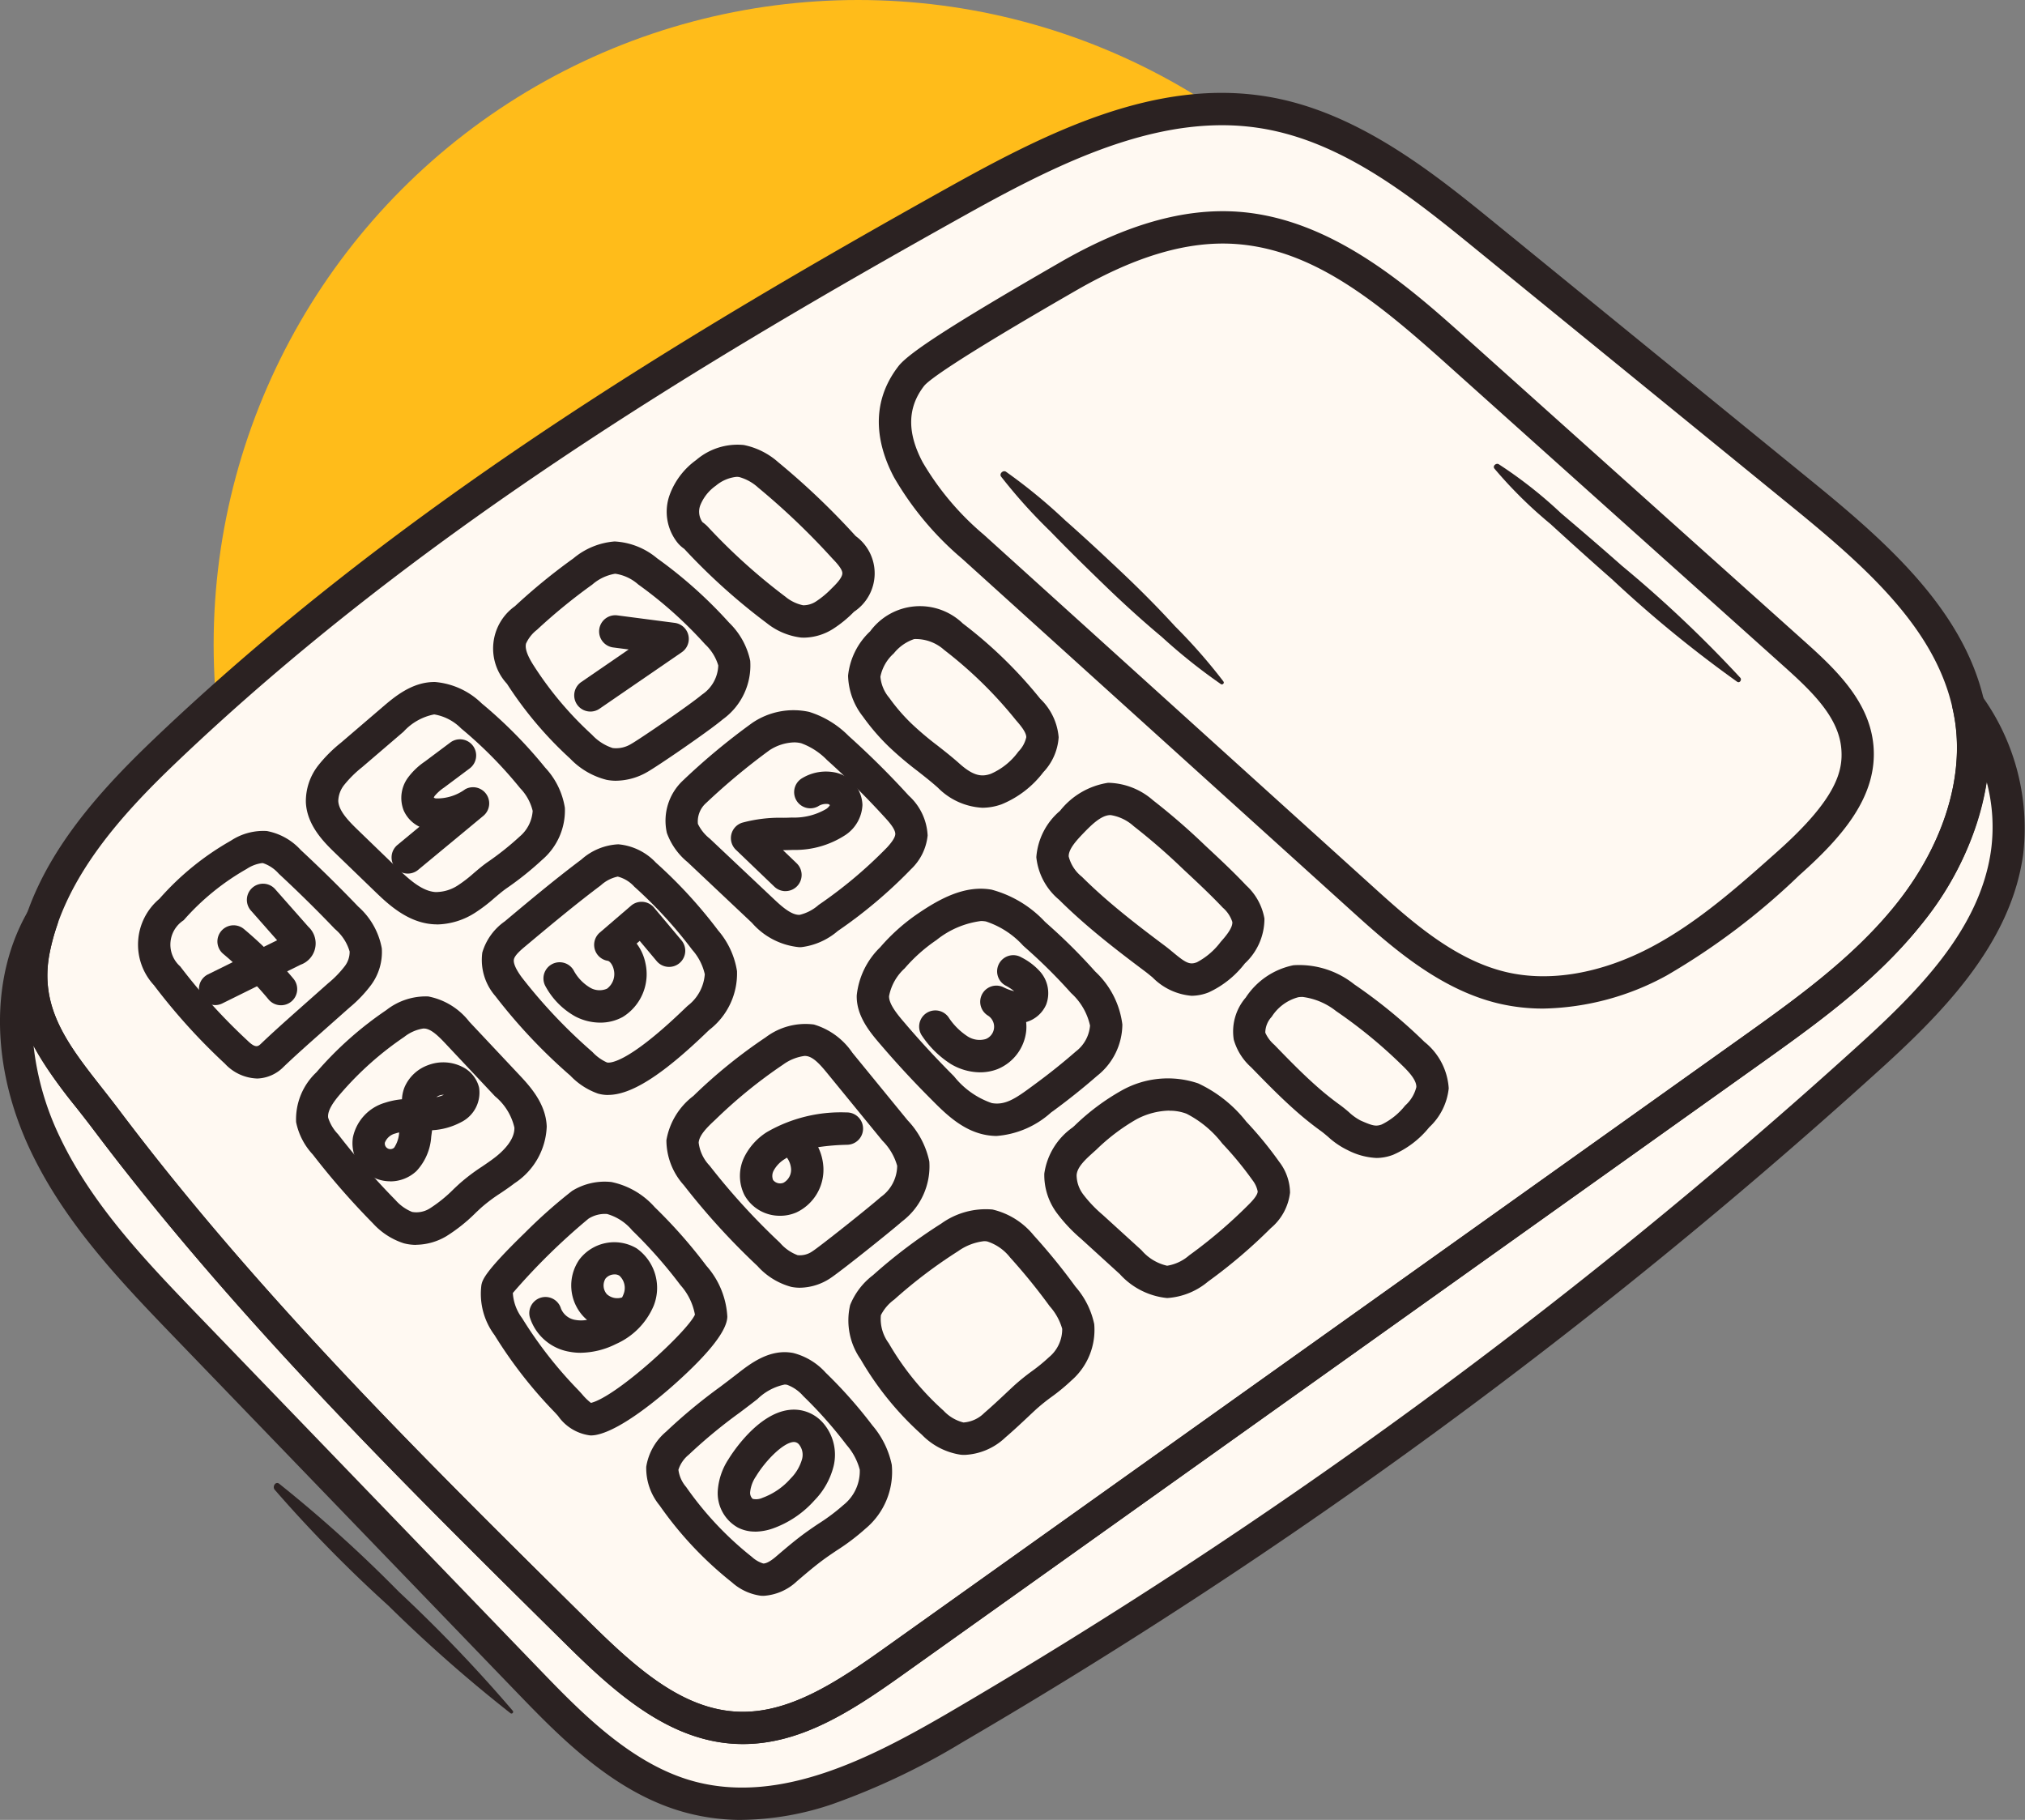 <svg xmlns="http://www.w3.org/2000/svg" xmlns:xlink="http://www.w3.org/1999/xlink" width="160.263" height="144.037" viewBox="0 0 160.263 144.037">
  <rect x="0" y="0" width="160.263" height="144.037" fill="#808080" stroke="none"/>
  <defs>
    <clipPath id="clip-path">
      <rect id="Rectangle_42" data-name="Rectangle 42" width="160.263" height="136.69" fill="none"/>
    </clipPath>
  </defs>
  <g id="Group_101" data-name="Group 101" transform="translate(-1154.512 -5689)">
    <circle id="Ellipse_12" data-name="Ellipse 12" cx="51" cy="51" r="51" transform="translate(1171.42 5689)" fill="#ffbc1a"/>
    <g id="Group_82" data-name="Group 82" transform="translate(1154.512 5696.348)">
      <g id="Group_81" data-name="Group 81" clip-path="url(#clip-path)">
        <path id="Path_1677" data-name="Path 1677" d="M23.1,57.317C41.551,39.706,63.507,26.225,85.782,13.8c7.535-4.2,15.867-8.438,24.378-7.02,6.689,1.114,12.274,5.551,17.53,9.835L152.824,37.1c5.878,4.79,12.177,10.3,13.247,17.8.785,5.5-1.526,11.09-5.016,15.419s-8.079,7.612-12.608,10.839L80.683,129.436c-3.708,2.642-7.8,5.4-12.347,5.179-4.968-.244-8.983-3.958-12.522-7.453-8.668-8.56-17.343-17.131-25.45-26.231-4.145-4.653-8.14-9.441-11.888-14.42-3.242-4.306-6.867-7.788-5.743-13.469,1.239-6.258,5.9-11.457,10.368-15.725" transform="translate(-10.058 -5.221)" fill="#fff9f2"/>
        <path id="Path_1678" data-name="Path 1678" d="M275.544,153.938a47.632,47.632,0,0,0,6.338,5.71,4.238,4.238,0,0,0,2.035.907,3.066,3.066,0,0,0,1.79-.487,8.372,8.372,0,0,0,1.452-1.2,3.19,3.19,0,0,0,1.245-2.147,3.261,3.261,0,0,0-1.149-2.042,57.48,57.48,0,0,0-6-5.725,4.669,4.669,0,0,0-2.116-1.1,3.845,3.845,0,0,0-2.8.939,4.71,4.71,0,0,0-1.661,2.142,2.684,2.684,0,0,0,.41,2.594c.17.195.278.218.459.4" transform="translate(-220.458 -118.723)" fill="#fff9f2"/>
        <path id="Path_1679" data-name="Path 1679" d="M348.281,219.61a4.19,4.19,0,0,1-.942-2.459,4.339,4.339,0,0,1,1.4-2.674,3.653,3.653,0,0,1,5.668-.448,34.21,34.21,0,0,1,5.893,5.748,3.586,3.586,0,0,1,1.144,2.2,3.234,3.234,0,0,1-.919,1.952,6.593,6.593,0,0,1-2.74,2.149c-1.51.536-2.667-.08-3.762-1.06-1.25-1.118-2.65-2.037-3.853-3.219a16.107,16.107,0,0,1-1.89-2.2" transform="translate(-278.942 -170.982)" fill="#fff9f2"/>
        <path id="Path_1680" data-name="Path 1680" d="M424.421,290.852A3.915,3.915,0,0,1,423,288.362a4.156,4.156,0,0,1,1.518-2.753,4.8,4.8,0,0,1,2.95-1.828,4.372,4.372,0,0,1,2.717,1.128,50.5,50.5,0,0,1,4.033,3.5c1.084,1.01,2.168,2.021,3.186,3.1a3.423,3.423,0,0,1,1.1,1.874,3.621,3.621,0,0,1-1.241,2.572,6.539,6.539,0,0,1-2.362,1.944c-1.644.64-2.6-.585-3.777-1.469-1.484-1.112-2.959-2.238-4.37-3.442-.8-.684-1.581-1.392-2.327-2.135" transform="translate(-339.7 -227.898)" fill="#fff9f2"/>
        <path id="Path_1681" data-name="Path 1681" d="M512.968,369.473a3.148,3.148,0,0,1-2.624-.335,11.144,11.144,0,0,1-1.9-1.388,24.465,24.465,0,0,1-1.92-1.542c-1.2-1.057-2.311-2.205-3.423-3.352a3.493,3.493,0,0,1-1.046-1.577,2.969,2.969,0,0,1,.729-2.294,4.74,4.74,0,0,1,2.94-2.051,5.765,5.765,0,0,1,3.906,1.313,39.9,39.9,0,0,1,5.376,4.408,3.894,3.894,0,0,1,1.534,2.708,3.809,3.809,0,0,1-1.216,2.273,6.362,6.362,0,0,1-2.356,1.835" transform="translate(-403.159 -286.62)" fill="#fff9f2"/>
        <path id="Path_1682" data-name="Path 1682" d="M373.379,57.959c4.087-2.358,8.7-4.188,13.4-3.846,6.745.49,12.311,5.24,17.347,9.754L431,87.956c2.214,1.984,4.579,4.259,4.852,7.219.341,3.7-2.677,6.755-5.45,9.227a53.684,53.684,0,0,1-10.229,7.746c-3.787,2.011-8.235,3.095-12.408,2.108-4.373-1.034-7.9-4.156-11.237-7.171L365.855,79.341c-3.382-3.059-8.62-8.667-4.876-13.5,1.051-1.358,9.669-6.3,12.4-7.878" transform="translate(-288.857 -43.424)" fill="#fff9f2"/>
        <path id="Path_1683" data-name="Path 1683" d="M431.654,403.366a6.231,6.231,0,0,1,5-.5,9.271,9.271,0,0,1,3.32,2.691,28.373,28.373,0,0,1,2.5,3.044,2.9,2.9,0,0,1,.634,1.669,3.13,3.13,0,0,1-1.143,1.949,39.681,39.681,0,0,1-4.816,4.1,4.385,4.385,0,0,1-2.518,1.056,4.684,4.684,0,0,1-2.857-1.559l-3.073-2.8a11.344,11.344,0,0,1-1.716-1.81,3.811,3.811,0,0,1-.766-2.331,4.255,4.255,0,0,1,1.815-2.764,17.8,17.8,0,0,1,3.617-2.742" transform="translate(-342.288 -323.272)" fill="#fff9f2"/>
        <path id="Path_1684" data-name="Path 1684" d="M364.192,341.775l.256-.189q1.7-1.244,3.285-2.629a4.016,4.016,0,0,0,1.56-3.058,5.813,5.813,0,0,0-1.82-3.38,42.752,42.752,0,0,0-3.533-3.53c-1.131-1.005-2.391-2.272-3.942-2.546-1.722-.3-3.484.741-4.858,1.673a14.088,14.088,0,0,0-2.764,2.462,5.028,5.028,0,0,0-1.546,3c-.032,1.2.962,2.31,1.7,3.166q1.752,2.04,3.651,3.949c1.066,1.071,2.274,2.359,3.829,2.639,1.676.3,2.925-.63,4.185-1.563" transform="translate(-281.744 -262.118)" fill="#fff9f2"/>
        <path id="Path_1685" data-name="Path 1685" d="M280.123,255.349a4.612,4.612,0,0,1,3.505-.71,6.464,6.464,0,0,1,2.579,1.615c1.638,1.461,3.186,3.02,4.67,4.636a3.358,3.358,0,0,1,1.158,2.236,3.122,3.122,0,0,1-.98,1.857,36.436,36.436,0,0,1-5.605,4.721,3.241,3.241,0,0,1-5.161-.544l-5.09-4.8a4.175,4.175,0,0,1-1.293-1.743,3.148,3.148,0,0,1,.952-2.889,51.663,51.663,0,0,1,5.264-4.38" transform="translate(-219.902 -204.41)" fill="#fff9f2"/>
        <path id="Path_1686" data-name="Path 1686" d="M220.86,198.623a4.084,4.084,0,0,0,1.729-3.469,4.732,4.732,0,0,0-1.357-2.349,34.1,34.1,0,0,0-5.5-4.919,4.565,4.565,0,0,0-2.592-1.086,4.639,4.639,0,0,0-2.529,1.1,45.782,45.782,0,0,0-4.51,3.687,3.786,3.786,0,0,0-1.227,1.7,3.716,3.716,0,0,0,.8,2.816,28.784,28.784,0,0,0,4.795,5.675,4.859,4.859,0,0,0,2.261,1.362,3.529,3.529,0,0,0,2.321-.464c.7-.389,4.774-3.172,5.8-4.045" transform="translate(-164.478 -150.014)" fill="#fff9f2"/>
        <path id="Path_1687" data-name="Path 1687" d="M164.092,257.607c-.952,6.749-6.21,11.97-11.273,16.532A431.691,431.691,0,0,1,80.8,326.881c-6.369,3.7-13.659,7.34-20.791,5.5-5.241-1.349-9.278-5.413-13.034-9.307Q33.56,309.161,20.14,295.246C15.857,290.8,11.5,286.26,8.846,280.691S5.482,268.25,8.559,262.9l.015,0a17.814,17.814,0,0,0-.65,2.389c-1.124,5.683,2.5,9.165,5.743,13.47,3.749,4.979,7.743,9.767,11.889,14.42,8.106,9.1,16.78,17.671,25.448,26.232,3.54,3.494,7.555,7.208,12.523,7.453,4.548.223,8.639-2.536,12.347-5.179q33.883-24.139,67.764-48.278c4.528-3.227,9.117-6.509,12.606-10.84s5.8-9.915,5.017-15.419q-.09-.64-.234-1.259a16.588,16.588,0,0,1,3.064,11.719" transform="translate(-5.249 -197.468)" fill="#fff9f2"/>
        <path id="Path_1688" data-name="Path 1688" d="M145.944,255.15a3.964,3.964,0,0,0,1.415-3.075,4.884,4.884,0,0,0-1.274-2.49,34.862,34.862,0,0,0-4.85-4.908,4.913,4.913,0,0,0-2.881-1.4,5.308,5.308,0,0,0-3.317,1.674l-3.286,2.816a10.035,10.035,0,0,0-1.6,1.594,3.375,3.375,0,0,0-.733,2.1c.051,1.274,1.03,2.293,1.947,3.179l3.072,2.969c1.1,1.066,2.344,2.2,3.875,2.293a4.39,4.39,0,0,0,2.548-.734c.86-.533,1.559-1.275,2.381-1.86a23.713,23.713,0,0,0,2.7-2.155" transform="translate(-103.932 -195.374)" fill="#fff9f2"/>
        <path id="Path_1689" data-name="Path 1689" d="M215.9,320.991a4.481,4.481,0,0,0,1.764-3.567,5.323,5.323,0,0,0-1.242-2.575,36.154,36.154,0,0,0-4.756-5.18,3.535,3.535,0,0,0-2.145-1.126,3.616,3.616,0,0,0-2.127.942c-2.063,1.545-4.04,3.2-6.017,4.855a3.454,3.454,0,0,0-1.347,1.755,3.213,3.213,0,0,0,.821,2.431,42.411,42.411,0,0,0,5.771,6.109,4.4,4.4,0,0,0,1.663,1.122c2.266.662,7.006-4.226,7.613-4.768" transform="translate(-160.61 -247.786)" fill="#fff9f2"/>
        <path id="Path_1690" data-name="Path 1690" d="M290.824,394a4.3,4.3,0,0,0,1.727-3.611,5.577,5.577,0,0,0-1.442-2.62l-4.363-5.337a4.457,4.457,0,0,0-2.323-1.8,4.041,4.041,0,0,0-2.864.841,39.86,39.86,0,0,0-5.546,4.5,4.395,4.395,0,0,0-1.724,2.655,4.163,4.163,0,0,0,1.122,2.69,55.323,55.323,0,0,0,5.695,6.246,4.351,4.351,0,0,0,2.04,1.321,2.965,2.965,0,0,0,2.113-.484c.627-.394,4.516-3.491,5.564-4.406" transform="translate(-220.272 -305.642)" fill="#fff9f2"/>
        <path id="Path_1691" data-name="Path 1691" d="M362.763,466.425a4.1,4.1,0,0,0,1.429-3.359,5.45,5.45,0,0,0-1.235-2.372,47.341,47.341,0,0,0-3.221-3.964,3.78,3.78,0,0,0-5.718-.712,38.984,38.984,0,0,0-5.223,3.953,4.4,4.4,0,0,0-1.433,1.8,4.149,4.149,0,0,0,.727,3.262,23.191,23.191,0,0,0,4.588,5.648A4.219,4.219,0,0,0,355,471.943a3.677,3.677,0,0,0,2.59-1.061c.821-.7,1.605-1.463,2.4-2.2.875-.812,1.918-1.423,2.773-2.26" transform="translate(-278.862 -365.433)" fill="#fff9f2"/>
        <path id="Path_1692" data-name="Path 1692" d="M281.364,524.411a4.679,4.679,0,0,0,1.691-3.931,5.84,5.84,0,0,0-1.287-2.536,35.094,35.094,0,0,0-3.562-4.021,4.057,4.057,0,0,0-1.926-1.226c-1.234-.242-2.386.609-3.379,1.382a61.185,61.185,0,0,0-5.547,4.5,3.417,3.417,0,0,0-1.191,1.982,3.489,3.489,0,0,0,.836,2.212,27.5,27.5,0,0,0,5.462,5.809,3.06,3.06,0,0,0,1.587.79,2.793,2.793,0,0,0,1.927-.837c.788-.674,1.587-1.359,2.435-1.959a26.6,26.6,0,0,0,2.953-2.168" transform="translate(-213.745 -411.705)" fill="#fff9f2"/>
        <path id="Path_1693" data-name="Path 1693" d="M216.561,453.465a5.512,5.512,0,0,0-1.4-3.239,38.243,38.243,0,0,0-3.948-4.48,5.145,5.145,0,0,0-2.71-1.645,3.673,3.673,0,0,0-2.3.544c-.7.4-6.37,5.69-6.562,6.608a4.328,4.328,0,0,0,.882,3.03,34.165,34.165,0,0,0,4.562,5.856c.61.63,1.289,1.619,2.15,1.449,2.584-.511,9.315-6.765,9.336-8.123" transform="translate(-160.279 -356.63)" fill="#fff9f2"/>
        <path id="Path_1694" data-name="Path 1694" d="M140.6,382.093a4.454,4.454,0,0,0,2.047-3.432,5.5,5.5,0,0,0-1.879-3.311l-3.9-4.15a4.272,4.272,0,0,0-2.453-1.607,3.914,3.914,0,0,0-2.473.872,26.733,26.733,0,0,0-5.286,4.705,3.938,3.938,0,0,0-1.293,2.925,4.158,4.158,0,0,0,1.052,1.935,58.823,58.823,0,0,0,4.66,5.338,4.468,4.468,0,0,0,1.872,1.251,3.239,3.239,0,0,0,2.4-.428,15.427,15.427,0,0,0,2.535-2.1c.831-.762,1.826-1.314,2.716-2" transform="translate(-100.66 -296.803)" fill="#fff9f2"/>
        <path id="Path_1695" data-name="Path 1695" d="M76.584,314.825a9.267,9.267,0,0,0,1.507-1.564,3.114,3.114,0,0,0,.623-2.038,4.583,4.583,0,0,0-1.517-2.547q-2.183-2.279-4.5-4.427a3.74,3.74,0,0,0-1.962-1.166,3.485,3.485,0,0,0-2.069.61,20.68,20.68,0,0,0-5.324,4.333,3.5,3.5,0,0,0-.353,5.244,46.922,46.922,0,0,0,5.476,6.047c.882.867,1.89,1.164,2.859.236,1.041-1,2.122-1.948,3.2-2.9l2.055-1.822" transform="translate(-49.77 -243.389)" fill="#fff9f2"/>
        <path id="Path_1696" data-name="Path 1696" d="M63.652,130.688q-.295,0-.593-.014c-5.282-.26-9.5-4.006-13.359-7.821-8.522-8.415-17.334-17.116-25.506-26.29-4.507-5.059-8.417-9.8-11.955-14.5-.437-.581-.889-1.156-1.327-1.713-2.818-3.587-5.733-7.3-4.648-12.774C7.586,60.889,12.435,55.53,17,51.17,36.055,32.985,58.514,19.416,79.945,7.462,87.884,3.034,96.368-1.166,105.157.3c7.2,1.2,13.26,6.138,18.129,10.105l25.133,20.481c6.328,5.157,12.6,10.841,13.706,18.615.758,5.316-1.169,11.295-5.287,16.4-3.625,4.5-8.321,7.843-12.862,11.078L76.212,125.258c-4.02,2.864-8.011,5.429-12.56,5.43m37.9-128.125c-6.915,0-13.818,3.488-20.357,7.135C59.908,21.569,37.616,35.034,18.771,53.022c-4.278,4.083-8.812,9.065-10,15.048-.856,4.324,1.464,7.277,4.15,10.7.446.567.906,1.154,1.359,1.755,3.5,4.643,7.362,9.333,11.822,14.339,8.118,9.113,16.9,17.785,25.393,26.172,3.657,3.611,7.3,6.87,11.686,7.086q.226.011.452.011c3.81,0,7.421-2.341,11.089-4.954l67.764-48.279c4.4-3.135,8.95-6.376,12.354-10.6,3.674-4.558,5.4-9.819,4.745-14.436C158.612,43,152.982,37.906,146.8,32.868L121.668,12.387c-4.876-3.973-10.4-8.477-16.932-9.565a19.366,19.366,0,0,0-3.187-.259M17.887,52.1h0Z" transform="translate(-4.844 0)" fill="#2b2222"/>
        <path id="Path_1697" data-name="Path 1697" d="M58.719,328.937a17.06,17.06,0,0,1-4.276-.534c-5.748-1.479-10.121-6.014-13.636-9.658L27.389,304.829l-13.42-13.916c-4.306-4.465-8.758-9.083-11.529-14.893-3.167-6.639-3.257-13.734-.241-18.978A1.286,1.286,0,0,1,4.533,258.1a16.642,16.642,0,0,0-.6,2.218c-.856,4.326,1.464,7.278,4.15,10.7.446.567.907,1.154,1.36,1.756,3.5,4.646,7.365,9.336,11.822,14.339,8.1,9.1,16.893,17.778,25.392,26.172,3.658,3.61,7.3,6.869,11.686,7.085,3.982.194,7.731-2.227,11.542-4.943l33.673-23.99,34.091-24.288c4.4-3.136,8.95-6.378,12.352-10.6,3.675-4.557,5.4-9.818,4.746-14.435-.054-.384-.126-.772-.214-1.153a1.28,1.28,0,0,1,2.3-1.015,17.918,17.918,0,0,1,3.279,12.626h0c-1.011,7.162-6.561,12.687-11.683,17.3a433.639,433.639,0,0,1-72.23,52.9A55.589,55.589,0,0,1,65.841,327.7a22.969,22.969,0,0,1-7.121,1.233M2.658,267.681a22.246,22.246,0,0,0,2.093,7.238c2.591,5.434,6.9,9.9,11.06,14.218l13.42,13.916,13.419,13.916c3.29,3.412,7.385,7.658,12.431,8.956,6.76,1.74,13.781-1.86,19.83-5.371a431.049,431.049,0,0,0,71.8-52.585c5.007-4.513,9.97-9.447,10.862-15.76a13.865,13.865,0,0,0-.342-5.424,24.13,24.13,0,0,1-5.241,11.364c-3.622,4.5-8.318,7.842-12.86,11.079l-34.091,24.288L71.368,317.5c-4.193,2.988-8.354,5.65-13.153,5.415-5.28-.26-9.495-4.006-13.359-7.82-8.528-8.423-17.347-17.132-25.5-26.291-4.5-5.055-8.415-9.8-11.956-14.5-.437-.581-.89-1.157-1.328-1.714a33.51,33.51,0,0,1-3.409-4.912m156.185-15.295h0Z" transform="translate(0 -192.247)" fill="#2b2222"/>
        <path id="Path_1698" data-name="Path 1698" d="M405.8,110.68a15.3,15.3,0,0,1-3.522-.4c-4.8-1.135-8.683-4.646-11.8-7.467L359.8,75.07a24.531,24.531,0,0,1-5.383-6.436c-1.2-2.261-2.106-5.623.353-8.8.832-1.075,4.449-3.4,12.484-8.037l.289-.167c5.221-3.013,9.846-4.325,14.133-4.014,7.473.543,13.62,6.054,18.108,10.077l26.872,24.089c2.5,2.24,4.963,4.707,5.272,8.054.379,4.113-2.6,7.381-5.873,10.3a54.681,54.681,0,0,1-10.48,7.921,21.073,21.073,0,0,1-9.781,2.623M368.824,53.847l-.289.167c-9.422,5.433-11.4,6.96-11.739,7.387-1.322,1.708-1.36,3.683-.114,6.036a22.114,22.114,0,0,0,4.838,5.735l30.672,27.744c3.052,2.761,6.511,5.89,10.673,6.874,3.462.818,7.551.11,11.513-1.993,3.672-1.949,6.878-4.807,9.978-7.571,4.693-4.184,5.189-6.392,5.027-8.154-.224-2.426-2.224-4.4-4.432-6.383L398.078,59.6c-5.463-4.9-10.481-8.987-16.585-9.43-3.763-.274-7.906.93-12.669,3.678" transform="translate(-283.662 -38.204)" fill="#2b2222"/>
        <path id="Path_1699" data-name="Path 1699" d="M419.754,168.726a43.575,43.575,0,0,0-3.838-4.378c-1.382-1.512-2.823-2.954-4.312-4.36-1.442-1.361-2.9-2.72-4.388-4.029a43.046,43.046,0,0,0-4.678-3.841c-.228-.149-.553.156-.386.386a42.027,42.027,0,0,0,3.914,4.35c1.417,1.47,2.883,2.9,4.352,4.321,1.433,1.382,2.9,2.72,4.425,3.993a44.806,44.806,0,0,0,4.709,3.762c.122.076.29-.08.2-.2" transform="translate(-322.923 -122.131)" fill="#2b2222"/>
        <path id="Path_1700" data-name="Path 1700" d="M619.872,166.04a97.381,97.381,0,0,0-9.363-8.857c-1.591-1.407-3.2-2.787-4.82-4.162a34.9,34.9,0,0,0-4.935-3.88c-.2-.115-.5.133-.343.343a34.812,34.812,0,0,0,4.433,4.383c1.61,1.472,3.227,2.932,4.867,4.371a96.728,96.728,0,0,0,9.915,8.121c.2.135.391-.154.247-.32" transform="translate(-482.143 -119.749)" fill="#2b2222"/>
        <path id="Path_1701" data-name="Path 1701" d="M128.944,576.759a116.27,116.27,0,0,0-9.01-9.414,106.7,106.7,0,0,0-9.47-8.549c-.294-.217-.555.227-.361.468a107.574,107.574,0,0,0,8.995,9.173,115.246,115.246,0,0,0,9.658,8.51.133.133,0,0,0,.188-.188" transform="translate(-88.368 -448.713)" fill="#2b2222"/>
        <path id="Path_1702" data-name="Path 1702" d="M278.861,156.621c-.093,0-.185,0-.278-.011a5.38,5.38,0,0,1-2.673-1.137,48.709,48.709,0,0,1-6.513-5.858.539.539,0,0,0-.071-.057,2.643,2.643,0,0,1-.439-.4,3.928,3.928,0,0,1-.659-3.848,5.9,5.9,0,0,1,2.093-2.745,5.022,5.022,0,0,1,3.769-1.19,5.831,5.831,0,0,1,2.721,1.358,58.625,58.625,0,0,1,6.135,5.849,3.647,3.647,0,0,1-.133,5.991,9.417,9.417,0,0,1-1.681,1.371,4.419,4.419,0,0,1-2.272.678m-5.332-12.728a3.018,3.018,0,0,0-1.647.7,3.468,3.468,0,0,0-1.229,1.539,1.434,1.434,0,0,0,.162,1.34c.015.014.031.024.046.036a2.948,2.948,0,0,1,.361.311h0a46.79,46.79,0,0,0,6.162,5.561,3.235,3.235,0,0,0,1.4.678,1.822,1.822,0,0,0,1.03-.307,7.209,7.209,0,0,0,1.224-1.019c.257-.249.859-.831.854-1.21,0-.344-.52-.885-.8-1.176a56.674,56.674,0,0,0-5.862-5.6,3.675,3.675,0,0,0-1.511-.838,1.308,1.308,0,0,0-.19-.014" transform="translate(-215.225 -113.503)" fill="#2b2222"/>
        <path id="Path_1703" data-name="Path 1703" d="M351.472,222.339a5.339,5.339,0,0,1-3.522-1.586c-.509-.455-1.044-.875-1.611-1.321a26.8,26.8,0,0,1-2.285-1.939,17.281,17.281,0,0,1-2.039-2.371h0a5.449,5.449,0,0,1-1.175-3.238,5.592,5.592,0,0,1,1.746-3.508,4.89,4.89,0,0,1,7.337-.62,35.192,35.192,0,0,1,6.123,5.955,4.77,4.77,0,0,1,1.459,3.048,4.436,4.436,0,0,1-1.213,2.766,7.9,7.9,0,0,1-3.3,2.54,4.525,4.525,0,0,1-1.522.274m-7.365-8.692a14.733,14.733,0,0,0,1.741,2.02,24.452,24.452,0,0,0,2.072,1.752c.574.451,1.168.917,1.738,1.426,1.124,1.006,1.782,1.055,2.48.808a5.306,5.306,0,0,0,2.182-1.759,2.341,2.341,0,0,0,.625-1.138c0-.411-.5-.983-.828-1.361a33.27,33.27,0,0,0-5.664-5.542,3.369,3.369,0,0,0-2.377-.865,3.5,3.5,0,0,0-1.62,1.139,3.349,3.349,0,0,0-1.056,1.84,2.98,2.98,0,0,0,.708,1.68" transform="translate(-273.721 -165.757)" fill="#2b2222"/>
        <path id="Path_1704" data-name="Path 1704" d="M428.781,294.141a4.89,4.89,0,0,1-3.087-1.455c-.2-.162-.379-.314-.564-.453-1.356-1.016-2.929-2.208-4.433-3.493-.887-.757-1.672-1.477-2.4-2.2a5.054,5.054,0,0,1-1.8-3.365,5.318,5.318,0,0,1,1.875-3.672,6,6,0,0,1,3.807-2.219,5.534,5.534,0,0,1,3.551,1.383,51.786,51.786,0,0,1,4.137,3.588c1.08,1.006,2.2,2.047,3.243,3.154a4.641,4.641,0,0,1,1.44,2.621A4.819,4.819,0,0,1,433,291.581a7.654,7.654,0,0,1-2.857,2.289,3.717,3.717,0,0,1-1.358.271m-6.414-14.3-.057,0c-.69.035-1.412.729-2.094,1.437-.595.618-1.175,1.269-1.161,1.834a2.983,2.983,0,0,0,1.049,1.614c.68.677,1.417,1.354,2.254,2.068,1.448,1.236,2.982,2.4,4.307,3.391.235.176.453.357.663.531.983.815,1.3,1,1.882.769a5.639,5.639,0,0,0,1.867-1.6c.342-.387.978-1.106.927-1.591a2.521,2.521,0,0,0-.754-1.127c-.991-1.048-2.077-2.061-3.128-3.04a49.856,49.856,0,0,0-3.929-3.414,3.532,3.532,0,0,0-1.826-.874" transform="translate(-334.48 -222.678)" fill="#2b2222"/>
        <path id="Path_1705" data-name="Path 1705" d="M506.867,365.7a5.5,5.5,0,0,1-2.259-.614,6.309,6.309,0,0,1-1.561-1.06c-.2-.166-.381-.324-.569-.459a25.628,25.628,0,0,1-2.02-1.622c-1.242-1.1-2.387-2.278-3.5-3.421a4.616,4.616,0,0,1-1.377-2.193,4.109,4.109,0,0,1,.949-3.326,5.91,5.91,0,0,1,3.78-2.559,6.98,6.98,0,0,1,4.812,1.517,40.851,40.851,0,0,1,5.549,4.549,5.116,5.116,0,0,1,1.924,3.676,4.913,4.913,0,0,1-1.547,3.087,7.494,7.494,0,0,1-2.856,2.175,3.761,3.761,0,0,1-1.33.251m-5.875-12.744a1.976,1.976,0,0,0-.3.022,3.58,3.58,0,0,0-2.1,1.544,1.866,1.866,0,0,0-.51,1.261,2.735,2.735,0,0,0,.714.959c1.074,1.108,2.184,2.253,3.351,3.283a23.05,23.05,0,0,0,1.819,1.461c.274.2.519.4.734.588a4.155,4.155,0,0,0,.936.668c.909.4,1.19.483,1.66.308h0a5.35,5.35,0,0,0,1.855-1.5,2.86,2.86,0,0,0,.885-1.459c.02-.545-.567-1.186-1.143-1.742a38.337,38.337,0,0,0-5.2-4.268,5.36,5.36,0,0,0-2.7-1.131" transform="translate(-397.939 -281.401)" fill="#2b2222"/>
        <path id="Path_1706" data-name="Path 1706" d="M429.457,413.442h-.067a5.821,5.821,0,0,1-3.7-1.892l-3.073-2.8a12.522,12.522,0,0,1-1.9-2.022,5.033,5.033,0,0,1-1-3.13,5.391,5.391,0,0,1,2.241-3.654l.168-.151a17.942,17.942,0,0,1,3.717-2.776,7.471,7.471,0,0,1,6.05-.56,10.442,10.442,0,0,1,3.809,3.028,29.52,29.52,0,0,1,2.609,3.184,4.062,4.062,0,0,1,.853,2.434,4.312,4.312,0,0,1-1.52,2.809,41.1,41.1,0,0,1-4.972,4.234,5.577,5.577,0,0,1-3.221,1.3m.173-14.834a5.785,5.785,0,0,0-2.611.686h0a15.775,15.775,0,0,0-3.18,2.407l-.17.152c-.667.6-1.356,1.212-1.389,1.874a2.562,2.562,0,0,0,.536,1.532,10.266,10.266,0,0,0,1.529,1.6l3.073,2.8a3.747,3.747,0,0,0,2.017,1.225h.019a3.472,3.472,0,0,0,1.73-.816,38.543,38.543,0,0,0,4.66-3.97c.226-.224.754-.749.767-1.089a2.119,2.119,0,0,0-.416-.9,27.1,27.1,0,0,0-2.39-2.9,8.374,8.374,0,0,0-2.83-2.355,3.726,3.726,0,0,0-1.346-.237m-3.2-.452h0Z" transform="translate(-337.068 -318.061)" fill="#2b2222"/>
        <path id="Path_1707" data-name="Path 1707" d="M355.423,339.451a4.837,4.837,0,0,1-.865-.079c-1.873-.338-3.245-1.721-4.348-2.834l-.161-.162c-1.282-1.289-2.532-2.641-3.715-4.018l-.081-.094c-.831-.965-1.969-2.288-1.925-3.94a6.2,6.2,0,0,1,1.855-3.806,15.353,15.353,0,0,1,3.015-2.686c1.676-1.137,3.674-2.251,5.8-1.875a8.933,8.933,0,0,1,4.219,2.535c.118.107.235.212.35.315a44.212,44.212,0,0,1,3.639,3.635,6.877,6.877,0,0,1,2.144,4.186,5.221,5.221,0,0,1-2,4.067c-1.079.941-2.213,1.848-3.369,2.7l-.276.2a7.26,7.26,0,0,1-4.285,1.854m-1.273-17.007a7.061,7.061,0,0,0-3.513,1.506,12.8,12.8,0,0,0-2.512,2.238,3.98,3.98,0,0,0-1.236,2.2c-.018.664.748,1.553,1.307,2.2l.083.1c1.142,1.33,2.349,2.636,3.588,3.88l.164.165a6.528,6.528,0,0,0,2.985,2.117c1.068.194,1.9-.373,3.172-1.314l.025-.018h0l.26-.192c1.1-.806,2.175-1.668,3.2-2.562a2.863,2.863,0,0,0,1.122-2.048,4.883,4.883,0,0,0-1.5-2.574,41.657,41.657,0,0,0-3.428-3.424c-.12-.107-.242-.216-.365-.327a6.87,6.87,0,0,0-2.95-1.915,2.321,2.321,0,0,0-.4-.034" transform="translate(-276.524 -256.893)" fill="#2b2222"/>
        <path id="Path_1708" data-name="Path 1708" d="M374.246,355.911a4.6,4.6,0,0,1-2.315-.65,7.748,7.748,0,0,1-2.278-2.22,1.28,1.28,0,0,1,2.075-1.5,5.2,5.2,0,0,0,1.5,1.513,1.748,1.748,0,0,0,1.45.223,1.045,1.045,0,0,0,.168-1.863,1.28,1.28,0,0,1,1.21-2.25,3.714,3.714,0,0,0,.876.326,4.055,4.055,0,0,0-.684-.448,1.28,1.28,0,1,1,1.267-2.224,5.025,5.025,0,0,1,1.468,1.122,2.576,2.576,0,0,1,.484,2.6,2.463,2.463,0,0,1-1.59,1.393,3.423,3.423,0,0,1,.008.691,3.681,3.681,0,0,1-2.277,3.035,3.754,3.754,0,0,1-1.367.25m2.832-6.221h0Z" transform="translate(-296.667 -278.389)" fill="#2b2222"/>
        <path id="Path_1709" data-name="Path 1709" d="M277.925,266.8a5.671,5.671,0,0,1-3.726-1.928l-5.089-4.8a5.322,5.322,0,0,1-1.643-2.316,4.363,4.363,0,0,1,1.244-4.119,52.45,52.45,0,0,1,5.524-4.593,5.808,5.808,0,0,1,4.5-.864,7.547,7.547,0,0,1,3.115,1.9,66.664,66.664,0,0,1,4.761,4.726,4.546,4.546,0,0,1,1.494,3.154,4.267,4.267,0,0,1-1.311,2.665,37.511,37.511,0,0,1-5.8,4.894,5.431,5.431,0,0,1-2.863,1.277q-.1.006-.207.006m-.39-16.21a3.763,3.763,0,0,0-1.946.623,51.771,51.771,0,0,0-5.005,4.166,1.957,1.957,0,0,0-.66,1.659,3.322,3.322,0,0,0,.942,1.171l5.089,4.8c.65.614,1.4,1.265,2.027,1.229a3.492,3.492,0,0,0,1.5-.786,35.583,35.583,0,0,0,5.414-4.549c.174-.192.635-.7.65-1.05.016-.405-.55-1.022-.822-1.318a64.175,64.175,0,0,0-4.579-4.547,5.467,5.467,0,0,0-2.044-1.33,2.287,2.287,0,0,0-.565-.068m-2.624-.463h0Z" transform="translate(-214.69 -199.184)" fill="#2b2222"/>
        <path id="Path_1710" data-name="Path 1710" d="M298.086,282.234a1.276,1.276,0,0,1-.886-.356l-3.041-2.916a1.28,1.28,0,0,1,.5-2.146,11.388,11.388,0,0,1,3.253-.389c.228,0,.455-.009.682-.018a5,5,0,0,0,2.724-.686,1,1,0,0,0,.28-.295.309.309,0,0,0-.139-.088,1.17,1.17,0,0,0-.8.183,1.28,1.28,0,0,1-1.26-2.228,3.642,3.642,0,0,1,2.726-.428,2.722,2.722,0,0,1,2.049,2.544,3.017,3.017,0,0,1-1.318,2.36,7.262,7.262,0,0,1-4.166,1.2c-.24.009-.481.014-.723.019l-.083,0,1.087,1.042a1.28,1.28,0,0,1-.886,2.2" transform="translate(-235.918 -219.052)" fill="#2b2222"/>
        <path id="Path_1711" data-name="Path 1711" d="M208.025,199.239a4.036,4.036,0,0,1-.75-.07,6.005,6.005,0,0,1-2.888-1.676,30.042,30.042,0,0,1-5.008-5.928,4.109,4.109,0,0,1,.63-6.142,47.216,47.216,0,0,1,4.635-3.79A5.762,5.762,0,0,1,207.9,180.3a5.693,5.693,0,0,1,3.353,1.326,35.4,35.4,0,0,1,5.705,5.1,5.876,5.876,0,0,1,1.672,3.02,5.255,5.255,0,0,1-2.168,4.631c-1.087.921-5.209,3.745-6.013,4.189a5.04,5.04,0,0,1-2.427.671m-.077-16.381h-.014a3.649,3.649,0,0,0-1.8.856,44.707,44.707,0,0,0-4.383,3.584,2.867,2.867,0,0,0-.86,1.084c-.133.509.3,1.272.643,1.8a27.473,27.473,0,0,0,4.581,5.422,3.854,3.854,0,0,0,1.634,1.048,2.272,2.272,0,0,0,1.465-.327c.591-.326,4.6-3.057,5.6-3.9a2.887,2.887,0,0,0,1.29-2.307,3.751,3.751,0,0,0-1.042-1.678,32.812,32.812,0,0,0-5.292-4.735,3.5,3.5,0,0,0-1.817-.848" transform="translate(-159.256 -144.794)" fill="#2b2222"/>
        <path id="Path_1712" data-name="Path 1712" d="M232.06,217.6a1.28,1.28,0,0,1-.726-2.335l3.755-2.579-1.2-.156a1.28,1.28,0,1,1,.331-2.538l4.513.589a1.28,1.28,0,0,1,.559,2.324l-6.51,4.471a1.272,1.272,0,0,1-.723.225" transform="translate(-185.334 -168.632)" fill="#2b2222"/>
        <path id="Path_1713" data-name="Path 1713" d="M133.3,255.965q-.145,0-.288-.009c-2.077-.132-3.646-1.647-4.683-2.65l-3.073-2.969c-.846-.818-2.262-2.186-2.337-4.048a4.6,4.6,0,0,1,.982-2.907,11.215,11.215,0,0,1,1.8-1.8l3.286-2.816c.937-.8,2.358-2.018,4.174-1.982a6,6,0,0,1,3.673,1.691,36.178,36.178,0,0,1,5.029,5.089,6.03,6.03,0,0,1,1.554,3.176,5.138,5.138,0,0,1-1.8,4.117,24.871,24.871,0,0,1-2.848,2.276c-.31.221-.612.477-.931.748a12.588,12.588,0,0,1-1.518,1.158,5.764,5.764,0,0,1-3.016.932m-.216-16.626a4.418,4.418,0,0,0-2.435,1.366l-3.286,2.816a9,9,0,0,0-1.4,1.383,2.124,2.124,0,0,0-.483,1.283c.031.772.786,1.564,1.558,2.309l3.072,2.969c1.016.982,2.016,1.869,3.067,1.936a3.2,3.2,0,0,0,1.792-.544,10.527,10.527,0,0,0,1.211-.934c.346-.294.7-.6,1.1-.881a22.678,22.678,0,0,0,2.556-2.034,2.9,2.9,0,0,0,1.029-2.032,3.906,3.906,0,0,0-.994-1.8,33.628,33.628,0,0,0-4.672-4.728,3.889,3.889,0,0,0-2.089-1.1h-.026" transform="translate(-98.712 -190.153)" fill="#2b2222"/>
        <path id="Path_1714" data-name="Path 1714" d="M158.657,270.452a1.28,1.28,0,0,1-.817-2.266l1.742-1.443a2.587,2.587,0,0,1-1.25-1.294,2.713,2.713,0,0,1,.331-2.576A5.468,5.468,0,0,1,160,261.592l2.023-1.513a1.28,1.28,0,0,1,1.534,2.05l-2.023,1.513a3.465,3.465,0,0,0-.749.669.537.537,0,0,0-.066.134.619.619,0,0,0,.157.059,3.789,3.789,0,0,0,2.331-.729,1.28,1.28,0,0,1,1.431,2.109l-5.16,4.274a1.276,1.276,0,0,1-.816.294M160.7,264.5h0Z" transform="translate(-126.386 -208.66)" fill="#2b2222"/>
        <path id="Path_1715" data-name="Path 1715" d="M203.511,321.88a2.865,2.865,0,0,1-.809-.112,5.577,5.577,0,0,1-2.175-1.412,43.483,43.483,0,0,1-5.939-6.3,4.361,4.361,0,0,1-1.034-3.449,4.6,4.6,0,0,1,1.776-2.466c1.955-1.637,3.977-3.33,6.071-4.9a4.721,4.721,0,0,1,2.921-1.2,4.639,4.639,0,0,1,2.972,1.452,37.477,37.477,0,0,1,4.924,5.363,6.485,6.485,0,0,1,1.493,3.221,5.626,5.626,0,0,1-2.186,4.645c-.058.052-.159.149-.295.28-3.466,3.326-5.9,4.874-7.721,4.874m.747-17.276a2.836,2.836,0,0,0-1.321.687c-2.038,1.527-4.033,3.2-5.962,4.812-.336.281-.844.707-.917,1.044-.094.436.435,1.17.609,1.411a41.58,41.58,0,0,0,5.6,5.919,3.555,3.555,0,0,0,1.152.832c.135.039,1.446.256,6.039-4.151.167-.16.292-.279.363-.343a3.452,3.452,0,0,0,1.342-2.488,4.333,4.333,0,0,0-.991-1.929,34.9,34.9,0,0,0-4.587-5,2.659,2.659,0,0,0-1.317-.8h-.012m6.417,11.167h0Z" transform="translate(-155.383 -242.566)" fill="#2b2222"/>
        <path id="Path_1716" data-name="Path 1716" d="M222.91,334.708a4.274,4.274,0,0,1-1.97-.49,6,6,0,0,1-2.342-2.358,1.28,1.28,0,0,1,2.206-1.3,3.513,3.513,0,0,0,1.321,1.387,1.471,1.471,0,0,0,1.327.074,1.448,1.448,0,0,0,.531-1.518c-.083-.374-.316-.662-.472-.687a1.28,1.28,0,0,1-.632-2.235l2.475-2.127a1.28,1.28,0,0,1,1.814.148l2.162,2.576a1.28,1.28,0,1,1-1.961,1.645l-1.329-1.584-.245.21a3.823,3.823,0,0,1,.686,1.5,3.986,3.986,0,0,1-1.779,4.308,3.666,3.666,0,0,1-1.793.451" transform="translate(-175.411 -261.12)" fill="#2b2222"/>
        <path id="Path_1717" data-name="Path 1717" d="M278.368,394.989a3.555,3.555,0,0,1-.693-.067,5.529,5.529,0,0,1-2.68-1.656,55.622,55.622,0,0,1-5.824-6.393,5.328,5.328,0,0,1-1.379-3.562,5.581,5.581,0,0,1,2.132-3.5,40.582,40.582,0,0,1,5.728-4.642,5.213,5.213,0,0,1,3.809-1.014,5.611,5.611,0,0,1,3.055,2.243l4.363,5.337a6.74,6.74,0,0,1,1.719,3.255,5.468,5.468,0,0,1-2.154,4.751h0c-1.026.895-5,4.067-5.724,4.524a4.45,4.45,0,0,1-2.352.723m.367-18.346a3.706,3.706,0,0,0-1.711.689,38.5,38.5,0,0,0-5.364,4.363c-.641.591-1.27,1.217-1.315,1.812a3.183,3.183,0,0,0,.864,1.819,53.258,53.258,0,0,0,5.565,6.1,3.425,3.425,0,0,0,1.4.986,1.721,1.721,0,0,0,1.182-.312c.522-.328,4.311-3.333,5.4-4.287a3.071,3.071,0,0,0,1.3-2.471,4.541,4.541,0,0,0-1.165-1.985l-4.363-5.337c-.533-.652-1.055-1.246-1.591-1.356a1.039,1.039,0,0,0-.209-.02m6.869,12.134h0Z" transform="translate(-215.051 -300.419)" fill="#2b2222"/>
        <path id="Path_1718" data-name="Path 1718" d="M300.567,417.973a3.191,3.191,0,0,1-2.821-1.626,3.4,3.4,0,0,1,0-3.058,4.923,4.923,0,0,1,1.773-1.94,11.7,11.7,0,0,1,6.291-1.554,1.28,1.28,0,1,1,.076,2.559,18.2,18.2,0,0,0-2.312.19,4.144,4.144,0,0,1,.416,1.643,3.732,3.732,0,0,1-2.138,3.522,3.22,3.22,0,0,1-1.285.265m.537-4.6q-.085.051-.167.106a2.43,2.43,0,0,0-.882.915.888.888,0,0,0-.049.747.712.712,0,0,0,.825.218,1.174,1.174,0,0,0,.6-1.081,1.709,1.709,0,0,0-.328-.905" transform="translate(-238.823 -329.099)" fill="#2b2222"/>
        <path id="Path_1719" data-name="Path 1719" d="M349.99,468.013c-.1,0-.21,0-.314-.013a5.39,5.39,0,0,1-3.072-1.583,24.4,24.4,0,0,1-4.842-5.961,5.369,5.369,0,0,1-.834-4.306,5.588,5.588,0,0,1,1.808-2.361,40.836,40.836,0,0,1,5.4-4.081,6.035,6.035,0,0,1,4.054-1.115,5.941,5.941,0,0,1,3.264,2.043,48.637,48.637,0,0,1,3.31,4.069,6.545,6.545,0,0,1,1.48,2.956,5.3,5.3,0,0,1-1.8,4.46h0a15.589,15.589,0,0,1-1.589,1.311,15.234,15.234,0,0,0-1.209.973q-.312.289-.622.582c-.584.548-1.187,1.114-1.814,1.65a4.989,4.989,0,0,1-3.217,1.377m1.534-16.915a4.387,4.387,0,0,0-2.058.794,38.433,38.433,0,0,0-5.05,3.826,3.465,3.465,0,0,0-1.059,1.238,3.211,3.211,0,0,0,.621,2.217,21.835,21.835,0,0,0,4.335,5.336,3.231,3.231,0,0,0,1.581.939,2.572,2.572,0,0,0,1.649-.758c.582-.5,1.163-1.043,1.725-1.571q.317-.3.633-.592a17.35,17.35,0,0,1,1.412-1.142,13.424,13.424,0,0,0,1.336-1.094,2.876,2.876,0,0,0,1.058-2.257,4.565,4.565,0,0,0-.991-1.788,46.684,46.684,0,0,0-3.132-3.858,3.762,3.762,0,0,0-1.817-1.27,1.479,1.479,0,0,0-.245-.02m6.021,10.108h0Z" transform="translate(-273.645 -360.214)" fill="#2b2222"/>
        <path id="Path_1720" data-name="Path 1720" d="M268.953,525.435q-.109,0-.222-.008a4.284,4.284,0,0,1-2.284-1.063,28.7,28.7,0,0,1-5.717-6.079,4.648,4.648,0,0,1-1.06-3.063,4.561,4.561,0,0,1,1.567-2.775,42.659,42.659,0,0,1,4.289-3.555c.458-.347.917-.694,1.37-1.047,1.019-.793,2.558-1.991,4.411-1.628a5.181,5.181,0,0,1,2.57,1.562,36.489,36.489,0,0,1,3.692,4.168,6.971,6.971,0,0,1,1.532,3.114,5.846,5.846,0,0,1-2.08,5.059,17.455,17.455,0,0,1-2.277,1.724c-.272.183-.545.366-.812.556-.787.557-1.559,1.217-2.306,1.855l-.037.032a4.222,4.222,0,0,1-2.635,1.149m1.675-16.724a4.342,4.342,0,0,0-2.16,1.153c-.462.36-.929.714-1.4,1.068a40.134,40.134,0,0,0-4.037,3.337,2.506,2.506,0,0,0-.815,1.189,2.577,2.577,0,0,0,.611,1.362,26.136,26.136,0,0,0,5.208,5.537,2.348,2.348,0,0,0,.889.517c.127.01.427-.046,1-.534l.037-.032c.791-.676,1.608-1.374,2.491-2,.284-.2.573-.4.862-.59a15.318,15.318,0,0,0,1.954-1.466h0a3.423,3.423,0,0,0,1.3-2.8,4.848,4.848,0,0,0-1.043-1.958,33.933,33.933,0,0,0-3.432-3.874,3.13,3.13,0,0,0-1.281-.889.977.977,0,0,0-.187-.018" transform="translate(-208.525 -406.481)" fill="#2b2222"/>
        <path id="Path_1721" data-name="Path 1721" d="M291.419,538.888a2.933,2.933,0,0,1-1.364-.32,3.118,3.118,0,0,1-1.59-2.88,5.183,5.183,0,0,1,.852-2.532h0c.225-.37,2.277-3.621,4.824-3.9a3.062,3.062,0,0,1,2.609.977,3.83,3.83,0,0,1,.884,3.476,5.928,5.928,0,0,1-1.516,2.708,8.006,8.006,0,0,1-3.294,2.224,4.4,4.4,0,0,1-1.4.252m.084-4.4h0a2.686,2.686,0,0,0-.478,1.266.647.647,0,0,0,.2.538,1.2,1.2,0,0,0,.776-.082,5.454,5.454,0,0,0,2.224-1.525,3.532,3.532,0,0,0,.907-1.537,1.3,1.3,0,0,0-.224-1.139.524.524,0,0,0-.486-.213c-.821.091-2.173,1.466-2.922,2.693" transform="translate(-231.661 -425.018)" fill="#2b2222"/>
        <path id="Path_1722" data-name="Path 1722" d="M201.785,457.671a3.654,3.654,0,0,1-2.566-1.546c-.1-.11-.195-.217-.289-.315a35.486,35.486,0,0,1-4.733-6.075,5.461,5.461,0,0,1-1.044-3.964c.084-.4.21-1,3.454-4.151a40.587,40.587,0,0,1,3.719-3.3,4.9,4.9,0,0,1,3.122-.706,6.269,6.269,0,0,1,3.426,1.994,39.644,39.644,0,0,1,4.081,4.63,6.611,6.611,0,0,1,1.661,4.028c-.017,1.087-1.408,2.874-4.133,5.313-1.213,1.086-4.25,3.653-6.235,4.046a2.374,2.374,0,0,1-.463.046M195.642,446.4a3.666,3.666,0,0,0,.736,1.991,32.913,32.913,0,0,0,4.391,5.636c.115.119.233.25.354.384a4.514,4.514,0,0,0,.7.684c2.031-.5,7.614-5.625,8.229-6.984a4.774,4.774,0,0,0-1.146-2.337,37.094,37.094,0,0,0-3.816-4.33,4.021,4.021,0,0,0-1.993-1.3,2.408,2.408,0,0,0-1.473.375,50.807,50.807,0,0,0-5.983,5.877m15.694,1.843h0Zm-1.28-.02Zm.025-.18Z" transform="translate(-155.054 -351.41)" fill="#2b2222"/>
        <path id="Path_1723" data-name="Path 1723" d="M216.78,470.7a4.8,4.8,0,0,1-.884-.08,3.979,3.979,0,0,1-3.151-2.729,1.28,1.28,0,0,1,2.465-.69,1.475,1.475,0,0,0,1.155.9,2.591,2.591,0,0,0,.909-.006,3.482,3.482,0,0,1-.267-.248,3.6,3.6,0,0,1-.337-4.535,3.473,3.473,0,0,1,4.521-.882,3.828,3.828,0,0,1,1.357,4.544,5.759,5.759,0,0,1-2.983,3.03,6.4,6.4,0,0,1-2.784.694m2.672-6.2a.916.916,0,0,0-.717.328,1.042,1.042,0,0,0,.11,1.239,1.218,1.218,0,0,0,1.2.252,2,2,0,0,0,.109-.24,1.315,1.315,0,0,0-.326-1.482.7.7,0,0,0-.372-.1" transform="translate(-170.813 -370.981)" fill="#2b2222"/>
        <path id="Path_1724" data-name="Path 1724" d="M128.375,382.76a3.813,3.813,0,0,1-.98-.126,5.639,5.639,0,0,1-2.437-1.572,60.118,60.118,0,0,1-4.763-5.452,5.3,5.3,0,0,1-1.322-2.563,5.094,5.094,0,0,1,1.6-3.94,28.026,28.026,0,0,1,5.54-4.929,5.057,5.057,0,0,1,3.316-1.08,5.406,5.406,0,0,1,3.252,2l3.9,4.15c.86.914,2.159,2.3,2.226,4.142a5.608,5.608,0,0,1-2.545,4.492h0c-.376.29-.76.551-1.132.8a13.126,13.126,0,0,0-1.5,1.125c-.139.128-.279.259-.42.391a13.155,13.155,0,0,1-2.341,1.873,4.809,4.809,0,0,1-2.393.682m.589-17.121a3.235,3.235,0,0,0-1.535.669,25.476,25.476,0,0,0-5.031,4.481c-.464.533-1.072,1.31-.99,1.91a3.305,3.305,0,0,0,.781,1.307,58.177,58.177,0,0,0,4.556,5.224,3.5,3.5,0,0,0,1.307.93,1.986,1.986,0,0,0,1.435-.3,11.088,11.088,0,0,0,1.87-1.524c.148-.139.295-.276.441-.41a15.305,15.305,0,0,1,1.79-1.355c.357-.243.694-.472,1.01-.716.594-.457,1.585-1.374,1.549-2.372A4.53,4.53,0,0,0,134.614,371l-3.9-4.15c-.57-.607-1.126-1.155-1.654-1.211a.871.871,0,0,0-.094,0m6.416,11.233h0Z" transform="translate(-95.438 -291.582)" fill="#2b2222"/>
        <path id="Path_1725" data-name="Path 1725" d="M144.64,399.075a2.972,2.972,0,0,1-1.393-.342,3.037,3.037,0,0,1-1.556-3.142,3.63,3.63,0,0,1,2.539-2.734,6.1,6.1,0,0,1,1.342-.275,2.891,2.891,0,0,1,.207-.961,3.209,3.209,0,0,1,1.869-1.743,3.36,3.36,0,0,1,2.672.126,2.486,2.486,0,0,1,1.354,1.653,2.61,2.61,0,0,1-1.436,2.745,5.5,5.5,0,0,1-2.283.632c-.02.159-.043.324-.067.5a4.4,4.4,0,0,1-1.167,2.727,3.024,3.024,0,0,1-2.081.82m.709-3.873a2.83,2.83,0,0,0-.3.082,1.194,1.194,0,0,0-.83.726.441.441,0,0,0,.739.391,2.448,2.448,0,0,0,.392-1.2m3.509-2.98a.959.959,0,0,0-.326.058.827.827,0,0,0-.232.128,2.432,2.432,0,0,0,.583-.186h-.025m.374.111h0Z" transform="translate(-113.759 -312.929)" fill="#2b2222"/>
        <path id="Path_1726" data-name="Path 1726" d="M64.865,316.177a3.629,3.629,0,0,1-2.514-1.17,48.041,48.041,0,0,1-5.621-6.216,4.729,4.729,0,0,1,.433-6.832,21.862,21.862,0,0,1,5.654-4.6,4.657,4.657,0,0,1,2.854-.767,4.817,4.817,0,0,1,2.68,1.5c1.552,1.442,3.083,2.949,4.549,4.48a5.794,5.794,0,0,1,1.867,3.31,4.384,4.384,0,0,1-.848,2.894,10.4,10.4,0,0,1-1.707,1.788l-2.326,2.063c-.963.853-1.958,1.735-2.895,2.632a3.056,3.056,0,0,1-2.128.922m.416-17.05a2.871,2.871,0,0,0-1.2.457,19.31,19.31,0,0,0-4.993,4.064,2.3,2.3,0,0,0-.273,3.656,46.143,46.143,0,0,0,5.332,5.877c.647.636.846.445,1.077.224.972-.93,1.986-1.828,2.966-2.7l2.325-2.062a8.209,8.209,0,0,0,1.307-1.339,1.857,1.857,0,0,0,.4-1.182,3.662,3.662,0,0,0-1.168-1.784c-1.432-1.5-2.927-2.967-4.442-4.375a2.879,2.879,0,0,0-1.245-.834.674.674,0,0,0-.083,0" transform="translate(-44.55 -238.168)" fill="#2b2222"/>
        <path id="Path_1727" data-name="Path 1727" d="M81.236,327.529a1.28,1.28,0,0,1-.567-2.428l5.474-2.7-2.062-2.336A1.28,1.28,0,1,1,86,318.371l2.615,2.963a1.789,1.789,0,0,1-.612,3L81.8,327.4a1.274,1.274,0,0,1-.565.132m5.508-4.445h0Z" transform="translate(-64.21 -255.331)" fill="#2b2222"/>
        <path id="Path_1728" data-name="Path 1728" d="M92.414,340.9a1.277,1.277,0,0,1-.985-.462,28.577,28.577,0,0,0-3.589-3.606,1.28,1.28,0,0,1,1.646-1.961A31.122,31.122,0,0,1,93.4,338.8a1.28,1.28,0,0,1-.983,2.1" transform="translate(-70.176 -268.687)" fill="#2b2222"/>
      </g>
    </g>
  </g>
</svg>
